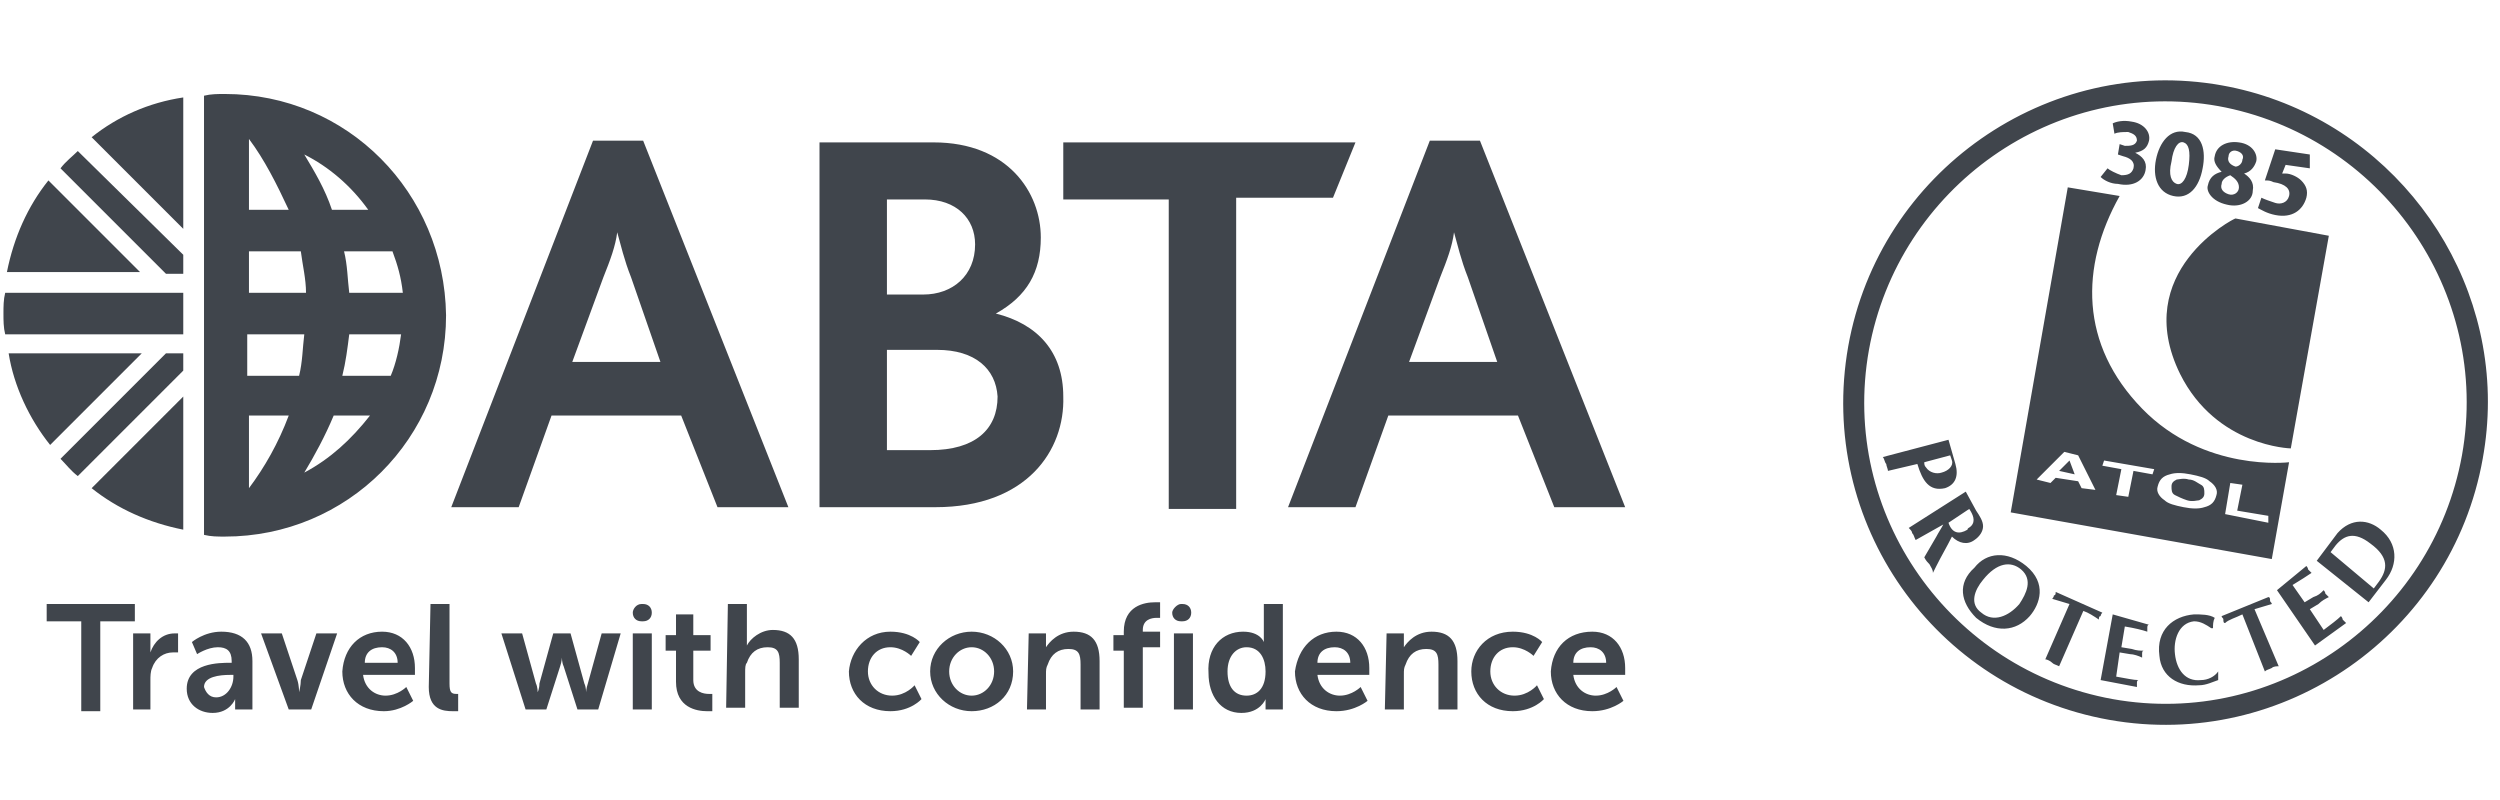 <?xml version="1.0" encoding="utf-8"?>
<!-- Generator: Adobe Illustrator 22.0.1, SVG Export Plug-In . SVG Version: 6.00 Build 0)  -->
<svg version="1.1" id="Layer_1" xmlns="http://www.w3.org/2000/svg" xmlns:xlink="http://www.w3.org/1999/xlink" x="0px" y="0px"
	 viewBox="0 0 144.6 46" width="125" height="40" style="enable-background:new 0 0 144.6 46;" xml:space="preserve">
<style type="text/css">
	.st0{clip-path:url(#SVGID_2_);}
	.st1{fill:none;stroke:#F0813E;stroke-width:0.99;stroke-linecap:square;}
	.st2{fill:#40454C;}
</style>
<g>
	<defs>
		<rect id="SVGID_1_" x="-1480.6" y="-26.5" width="1900.8" height="1069.2"/>
	</defs>
	<clipPath id="SVGID_2_">
		<use xlink:href="#SVGID_1_"  style="overflow:visible;"/>
	</clipPath>
</g>
<path class="st2" d="M119.7,26.5l0.3,0.8l-0.9-0.2L119.7,26.5z M126.6,27.6c-0.3-0.1-0.6,0-0.7,0c-0.2,0.1-0.3,0.2-0.3,0.4
	s0,0.4,0.2,0.5s0.4,0.2,0.7,0.3c0.3,0.1,0.6,0,0.7,0c0.2-0.1,0.3-0.2,0.3-0.4c0-0.2,0-0.4-0.2-0.5S126.9,27.6,126.6,27.6
	 M131.2,29.7l-1.8-0.3l0.3-1.5l-0.7-0.1l-0.3,1.8l2.5,0.5L131.2,29.7z M128.2,28.5c0.1-0.3-0.1-0.6-0.4-0.8
	c-0.2-0.2-0.6-0.3-1.1-0.4c-0.5-0.1-0.9-0.1-1.2,0c-0.4,0.1-0.6,0.3-0.7,0.7c-0.1,0.3,0.1,0.6,0.4,0.8c0.2,0.2,0.6,0.3,1.1,0.4
	c0.5,0.1,0.9,0.1,1.2,0C127.9,29.1,128.1,28.9,128.2,28.5 M124.6,27l-2.9-0.5l-0.1,0.3l1.1,0.2l-0.3,1.5l0.7,0.1l0.3-1.5l1.1,0.2
	L124.6,27z M121.2,28.2l-1-2l-0.8-0.2l-1.6,1.6l0.8,0.2l0.3-0.3l1.3,0.2l0.2,0.4L121.2,28.2z M123.9,23.5c3.6,3.7,8.5,3.1,8.5,3.1
	l-1,5.6l-15.1-2.7l3.3-18.8l3,0.5C120.3,15.3,120.3,19.8,123.9,23.5 M129.3,12.5L129.3,12.5l5.4,1L129.3,12.5z M126.1,21.5
	c2.1,4.2,6.4,4.3,6.4,4.3l2.2-12.3l-5.4-1h0C129.2,12.5,123.2,15.6,126.1,21.5 M106.9,19.9C108.7,9.8,118.4,3,128.5,4.8
	c9,1.6,15.4,9.5,15.4,18.3c0,1.1-0.1,2.2-0.3,3.3c-1.8,10.1-11.5,16.9-21.6,15.1C111.9,39.7,105.1,30.1,106.9,19.9 M122.2,40.3
	c9.5,1.7,18.5-4.7,20.2-14.1c1.7-9.5-4.7-18.5-14.1-20.2c-9.5-1.7-18.5,4.7-20.2,14.1C106.4,29.6,112.8,38.6,122.2,40.3 M110.9,26.7
	c0.3,1,0.7,1.6,1.6,1.4c0.6-0.2,0.8-0.7,0.6-1.4l-0.4-1.4l-3.8,1c0.1,0.1,0.1,0.3,0.2,0.4c0,0.1,0.1,0.3,0.1,0.4L110.9,26.7z
	 M112.8,26.2l0.1,0.3c0.1,0.3-0.2,0.6-0.6,0.7c-0.3,0.1-0.7,0-0.9-0.3c-0.1-0.1-0.1-0.2-0.1-0.3L112.8,26.2z M110.4,30.4
	c0.1,0.1,0.2,0.2,0.2,0.3c0.1,0.1,0.1,0.2,0.2,0.4l1.6-0.9l0,0c-0.1,0.2-0.3,0.5-0.4,0.7l-0.7,1.2c0.1,0.2,0.2,0.3,0.3,0.4
	c0.1,0.2,0.2,0.3,0.2,0.5l0.2-0.4c0.3-0.6,0.6-1.1,0.9-1.7c0.4,0.4,0.9,0.5,1.3,0.2c0.3-0.2,0.5-0.5,0.5-0.8c0-0.3-0.2-0.6-0.4-0.9
	l-0.6-1.1L110.4,30.4z M113.9,29.3c0.2,0.3,0.4,0.7,0.1,1c-0.1,0.1-0.2,0.1-0.2,0.2c-0.5,0.3-0.9,0.2-1.1-0.4L113.9,29.3z
	 M114.3,35.6c1.1,0.9,2.3,0.8,3.1-0.1c0.6-0.7,1-1.9-0.2-2.9c-1.1-0.9-2.3-0.8-3,0.1C113.2,33.6,113.4,34.7,114.3,35.6 M114.7,33.4
	c0.8-1,1.6-1.1,2.2-0.6c0.7,0.6,0.3,1.4-0.1,2c-0.6,0.7-1.5,1.1-2.2,0.5C113.9,34.8,114.2,34,114.7,33.4 M120.5,35.2
	c0.3,0.1,0.6,0.3,0.9,0.5c0-0.1,0-0.2,0.1-0.2c0-0.1,0.1-0.2,0.1-0.2l-2.7-1.2c0,0.1,0,0.2-0.1,0.2c0,0.1-0.1,0.2-0.1,0.2
	c0.3,0.1,0.7,0.2,1,0.3l-1.4,3.2c0.1,0,0.3,0.1,0.4,0.2c0.1,0.1,0.2,0.1,0.4,0.2L120.5,35.2z M122.2,35.4l-0.7,3.8l2.1,0.4
	c0-0.1,0-0.2,0-0.2c0-0.1,0-0.2,0.1-0.2c-0.3,0-0.7-0.1-1.3-0.2l0.2-1.4l0.6,0.1c0.2,0,0.5,0.1,0.7,0.2c0-0.1,0-0.2,0-0.2
	c0-0.1,0-0.2,0.1-0.2c-0.2,0-0.4,0-0.7-0.1l-0.6-0.1l0.2-1.2c0.6,0.1,1,0.2,1.3,0.3c0-0.1,0-0.2,0-0.2c0-0.1,0-0.2,0.1-0.2
	L122.2,35.4z M128.3,38.7c-0.2,0.3-0.6,0.5-1,0.5c-0.9,0.1-1.4-0.6-1.5-1.5c-0.1-0.8,0.2-1.8,1.1-1.9c0.4,0,0.7,0.2,1,0.4h0.1
	c0-0.2,0-0.4,0.1-0.6c-0.3-0.2-0.8-0.2-1.2-0.2c-1.2,0.1-2.2,0.9-2,2.4c0.1,1.2,1.1,1.8,2.3,1.7c0.4,0,0.8-0.2,1.1-0.3V38.7
	L128.3,38.7z M130.4,35.1c0.3-0.1,0.7-0.2,1-0.3c0-0.1-0.1-0.1-0.1-0.2c0-0.1,0-0.2-0.1-0.2l-2.7,1.1c0,0.1,0.1,0.1,0.1,0.2
	c0,0.1,0,0.2,0.1,0.2c0.2-0.2,0.6-0.3,1-0.5l1.3,3.3c0.1-0.1,0.2-0.1,0.4-0.2c0.1-0.1,0.3-0.1,0.4-0.1L130.4,35.1z M131.7,34
	l2.2,3.2l1.8-1.3c-0.1-0.1-0.1-0.1-0.2-0.2c0-0.1-0.1-0.2-0.1-0.2c-0.2,0.2-0.6,0.5-1,0.8l-0.8-1.2l0.5-0.3c0.2-0.2,0.4-0.3,0.6-0.4
	c-0.1-0.1-0.1-0.1-0.2-0.2c0-0.1-0.1-0.2-0.1-0.2c-0.2,0.2-0.3,0.3-0.6,0.4l-0.5,0.3l-0.7-1c0.5-0.3,0.8-0.5,1.1-0.7
	c-0.1-0.1-0.1-0.1-0.2-0.2c0-0.1-0.1-0.2-0.1-0.2L131.7,34z M134,32.3l3,2.4l1-1.3c0.7-0.9,0.7-2.1-0.3-2.9
	c-0.7-0.6-1.7-0.7-2.5,0.2L134,32.3z M134.8,31.8l0.3-0.4c0.5-0.6,1.1-0.8,2-0.1c1.1,0.8,1,1.5,0.5,2.2l-0.3,0.4L134.8,31.8z
	 M121.5,10.1c0.2,0.2,0.6,0.4,1,0.4c0.9,0.2,1.5-0.2,1.6-0.8c0.1-0.5-0.2-0.8-0.6-1l0,0c0.5-0.1,0.7-0.3,0.8-0.7
	c0.1-0.5-0.3-1-1-1.1c-0.5-0.1-0.9,0-1.1,0.1l0.1,0.6c0.2-0.1,0.5-0.1,0.8-0.1c0.3,0.1,0.5,0.2,0.5,0.5c-0.1,0.3-0.4,0.3-0.7,0.3
	l-0.3-0.1l-0.1,0.6l0.3,0.1c0.4,0.1,0.7,0.3,0.6,0.7c-0.1,0.3-0.3,0.4-0.7,0.4c-0.3-0.1-0.7-0.3-0.8-0.4L121.5,10.1z M126.4,7.5
	c-0.9-0.2-1.5,0.6-1.7,1.6c-0.2,1,0.1,1.9,1,2.1c0.9,0.2,1.5-0.5,1.7-1.6C127.6,8.6,127.4,7.6,126.4,7.5z M126.3,8.1
	c0.3,0.1,0.4,0.5,0.3,1.3s-0.4,1.2-0.7,1.1s-0.5-0.5-0.3-1.3C125.7,8.4,126,8,126.3,8.1z M128.8,11.7c0.8,0.2,1.5-0.2,1.5-0.8
	c0.1-0.5-0.2-0.8-0.5-1v0c0.4-0.1,0.6-0.4,0.7-0.7c0.1-0.4-0.2-1-1-1.1c-0.7-0.1-1.3,0.2-1.4,0.8c-0.1,0.3,0.1,0.6,0.4,0.9v0
	c-0.4,0.1-0.7,0.3-0.8,0.8C127.6,10.9,127.9,11.5,128.8,11.7z M128.9,11.1c-0.3-0.1-0.5-0.3-0.4-0.6c0-0.2,0.2-0.4,0.5-0.5
	c0.3,0.2,0.5,0.4,0.5,0.7C129.5,11,129.2,11.2,128.9,11.1z M129.4,8.6c0.3,0.1,0.4,0.3,0.3,0.5c0,0.2-0.2,0.4-0.4,0.4
	c-0.3-0.1-0.5-0.3-0.4-0.6C128.9,8.7,129.1,8.5,129.4,8.6z M133.6,8.8l-2-0.3l-0.6,1.8c0.2,0,0.3,0,0.5,0.1c0.7,0.1,1,0.4,0.9,0.8
	c-0.1,0.4-0.5,0.5-0.8,0.4c-0.3-0.1-0.6-0.2-0.8-0.3l-0.2,0.6c0.2,0.1,0.5,0.3,1,0.4c1,0.2,1.6-0.3,1.8-1c0.1-0.4,0-0.7-0.3-1
	c-0.2-0.2-0.6-0.4-0.9-0.4c-0.1,0-0.2,0-0.2,0l0.2-0.5l1.4,0.2L133.6,8.8z"/>
<path class="st2" d="M17.6,27.2c0.6-1,1.2-2.1,1.7-3.3h2.1C20.3,25.3,19.1,26.4,17.6,27.2 M14.4,28.1v-4.2h2.3
	C16.1,25.5,15.3,26.9,14.4,28.1L14.4,28.1z M16.7,12h-2.3V7.9C15.3,9.1,16,10.5,16.7,12 M21.3,12h-2.1c-0.4-1.2-1-2.2-1.6-3.2
	C19,9.5,20.3,10.6,21.3,12 M20.2,16.8c-0.1-0.8-0.1-1.6-0.3-2.4h2.8c0.3,0.8,0.5,1.5,0.6,2.4H20.2z M20.2,19.2h3
	c-0.1,0.8-0.3,1.7-0.6,2.4h-2.8C20,20.8,20.1,20,20.2,19.2 M14.4,16.8v-2.4h3c0.1,0.8,0.3,1.6,0.3,2.4H14.4z M17.6,19.2
	c-0.1,0.8-0.1,1.6-0.3,2.4h-3v-2.4H17.6z M13,5.3c-0.4,0-0.8,0-1.2,0.1v2.1l0,0v22.5l0,0v0.8c0.4,0.1,0.8,0.1,1.2,0.1
	c7.1,0,12.8-5.7,12.8-12.8C25.7,11,20.1,5.3,13,5.3 M54.2,20.1h-2.9v5.8h2.5c2.6,0,3.9-1.2,3.9-3.1C57.6,21.2,56.4,20.1,54.2,20.1
	 M53.5,11.4h-2.2v5.5h2.1c1.7,0,3-1.1,3-2.9C56.4,12.5,55.3,11.4,53.5,11.4 M54.1,29.2h-6.7V8.1H54c4.3,0,6.2,2.9,6.2,5.5
	c0,2-0.8,3.4-2.6,4.4V18c2.4,0.6,3.9,2.2,3.9,4.8C61.6,25.9,59.4,29.2,54.1,29.2 M78.4,8.1H61.5v3.3h6.1v17.9h3.9V11.3h5.6L78.4,8.1
	z M36.5,15.9c-0.4-1-0.6-1.9-0.8-2.6l0,0c-0.1,0.8-0.4,1.6-0.8,2.6l-1.8,4.9h5.1L36.5,15.9z M41.5,29.2l-2.1-5.3h-7.5l-1.9,5.3h-3.9
	l8.2-21.2h2.9l8.4,21.2H41.5z M84.9,15.9c-0.4-1-0.6-1.9-0.8-2.6l0,0c-0.1,0.8-0.4,1.6-0.8,2.6l-1.8,4.9h5.1L84.9,15.9z M89.9,29.2
	l-2.1-5.3h-7.5l-1.9,5.3h-3.9l8.2-21.2h2.9L94,29.2H89.9z M10.6,15.6v-1L4.5,8.6c-0.3,0.3-0.7,0.6-1,1l6.1,6.1H10.6z M9.6,20.3
	l-6.1,6.1c0.3,0.3,0.6,0.7,1,1l6.1-6.1v-1H9.6z M10.6,16.8H0.3c-0.1,0.4-0.1,0.8-0.1,1.2c0,0.4,0,0.8,0.1,1.2h10.3V16.8z M2.8,10.3
	c-1.2,1.5-2,3.3-2.4,5.3h7.7L2.8,10.3z M10.6,13.1V5.5C8.6,5.8,6.8,6.6,5.3,7.8L10.6,13.1z M5.3,28.1c1.5,1.2,3.3,2,5.3,2.4v-7.7
	L5.3,28.1z M8.2,20.3H0.5c0.3,1.9,1.2,3.8,2.4,5.3L8.2,20.3z M4.7,35.8h-2v-1h5.1v1h-2v5.2H4.7V35.8z M7.7,36.5h1v0.8
	c0,0.1,0,0.3,0,0.3l0,0c0.2-0.6,0.7-1.1,1.4-1.1c0.1,0,0.2,0,0.2,0v1.1c0,0-0.1,0-0.3,0c-0.5,0-1,0.3-1.2,0.9
	c-0.1,0.2-0.1,0.5-0.1,0.7v1.7H7.7V36.5z M13.3,38.2h0.1v-0.1c0-0.6-0.3-0.8-0.8-0.8c-0.6,0-1.2,0.4-1.2,0.4L11.1,37
	c0,0,0.7-0.6,1.7-0.6c1.2,0,1.8,0.6,1.8,1.7v2.8h-1v-0.3c0-0.1,0-0.3,0-0.3l0,0c0,0-0.3,0.8-1.3,0.8c-0.8,0-1.5-0.5-1.5-1.4
	C10.8,38.2,12.7,38.2,13.3,38.2z M12.5,40.2c0.6,0,1-0.6,1-1.2v-0.1h-0.2c-0.6,0-1.5,0.1-1.5,0.7C11.9,39.9,12.1,40.2,12.5,40.2z
	 M15.1,36.5h1.2l0.9,2.7c0.1,0.3,0.1,0.7,0.1,0.7l0,0c0,0,0.1-0.4,0.1-0.7l0.9-2.7h1.2L18,40.9h-1.3L15.1,36.5z M22.1,36.4
	c1.2,0,1.9,0.9,1.9,2.1c0,0.1,0,0.4,0,0.4h-3c0.1,0.8,0.7,1.2,1.3,1.2c0.7,0,1.2-0.5,1.2-0.5l0.4,0.8c0,0-0.7,0.6-1.7,0.6
	c-1.5,0-2.4-1-2.4-2.3C19.9,37.3,20.8,36.4,22.1,36.4z M23,38.2c0-0.6-0.4-0.9-0.9-0.9c-0.6,0-1,0.3-1,0.9H23z M24.9,34.8H26v4.6
	c0,0.5,0.1,0.6,0.4,0.6c0.1,0,0.1,0,0.1,0v1c0,0-0.1,0-0.3,0c-0.6,0-1.4-0.1-1.4-1.4L24.9,34.8L24.9,34.8z M29,36.5h1.2l0.8,2.9
	c0.1,0.2,0.1,0.5,0.1,0.5l0,0c0,0,0.1-0.2,0.1-0.5l0.8-2.9h1l0.8,2.9c0.1,0.2,0.1,0.5,0.1,0.5l0,0c0,0,0-0.2,0.1-0.5l0.8-2.9h1.1
	l-1.3,4.4h-1.2l-0.8-2.5c-0.1-0.2-0.1-0.5-0.1-0.5l0,0c0,0,0,0.2-0.1,0.5l-0.8,2.5h-1.2L29,36.5z M37.1,34.8h0.1
	c0.3,0,0.5,0.2,0.5,0.5l0,0c0,0.3-0.2,0.5-0.5,0.5h-0.1c-0.3,0-0.5-0.2-0.5-0.5l0,0C36.6,35.1,36.8,34.8,37.1,34.8z M36.6,36.5h1.1
	v4.4h-1.1V36.5z M39.1,37.5h-0.6v-0.9h0.6v-1.2h1v1.2h1v0.9h-1v1.7c0,0.7,0.6,0.8,0.9,0.8c0.1,0,0.2,0,0.2,0v1c0,0-0.1,0-0.3,0
	c-0.6,0-1.8-0.2-1.8-1.7L39.1,37.5L39.1,37.5z M42.1,34.8h1.1v2.1c0,0.2,0,0.3,0,0.3l0,0c0.2-0.4,0.8-0.9,1.5-0.9
	c1,0,1.5,0.5,1.5,1.7v2.8h-1.1v-2.6c0-0.6-0.1-0.9-0.7-0.9c-0.6,0-1,0.3-1.2,0.9c-0.1,0.1-0.1,0.3-0.1,0.6v2h-1.1L42.1,34.8
	L42.1,34.8z M51.5,36.4c1.2,0,1.7,0.6,1.7,0.6l-0.5,0.8c0,0-0.5-0.5-1.2-0.5c-0.8,0-1.3,0.6-1.3,1.4c0,0.8,0.6,1.4,1.4,1.4
	c0.8,0,1.3-0.6,1.3-0.6l0.4,0.8c0,0-0.6,0.7-1.8,0.7c-1.5,0-2.4-1-2.4-2.3C49.2,37.5,50.1,36.4,51.5,36.4z M56.2,36.4
	c1.3,0,2.4,1,2.4,2.3c0,1.4-1.1,2.3-2.4,2.3c-1.3,0-2.4-1-2.4-2.3C53.8,37.4,54.9,36.4,56.2,36.4z M56.2,40.1c0.7,0,1.3-0.6,1.3-1.4
	s-0.6-1.4-1.3-1.4c-0.7,0-1.3,0.6-1.3,1.4S55.5,40.1,56.2,40.1z M59.5,36.5h1V37c0,0.1,0,0.3,0,0.3l0,0c0.2-0.3,0.7-0.9,1.6-0.9
	c1,0,1.5,0.5,1.5,1.7v2.8h-1.1v-2.6c0-0.6-0.1-0.9-0.7-0.9c-0.6,0-1,0.3-1.2,0.9c-0.1,0.2-0.1,0.3-0.1,0.6v2h-1.1L59.5,36.5
	L59.5,36.5z M65,37.5h-0.6v-0.9H65v-0.2c0-1.5,1.2-1.7,1.8-1.7c0.2,0,0.3,0,0.3,0v0.9c0,0-0.1,0-0.2,0c-0.3,0-0.8,0.1-0.8,0.7v0.1h1
	v0.9h-1v3.5H65V37.5z M68.3,34.8h0.1c0.3,0,0.5,0.2,0.5,0.5l0,0c0,0.3-0.2,0.5-0.5,0.5h-0.1c-0.3,0-0.5-0.2-0.5-0.5l0,0
	C67.8,35.1,68.1,34.8,68.3,34.8z M67.8,36.5H69v4.4h-1.1V36.5z M71.9,36.4c1,0,1.2,0.6,1.2,0.6l0,0c0,0,0-0.1,0-0.3v-1.9h1.1v6.1h-1
	v-0.3c0-0.1,0-0.3,0-0.3l0,0c0,0-0.3,0.8-1.4,0.8c-1.2,0-1.9-1-1.9-2.3C69.8,37.3,70.7,36.4,71.9,36.4z M72.1,40.1
	c0.6,0,1.1-0.4,1.1-1.4c0-0.7-0.3-1.4-1.1-1.4c-0.6,0-1.1,0.5-1.1,1.4C71,39.6,71.4,40.1,72.1,40.1z M77.3,36.4
	c1.2,0,1.9,0.9,1.9,2.1c0,0.1,0,0.4,0,0.4h-3c0.1,0.8,0.7,1.2,1.3,1.2c0.7,0,1.2-0.5,1.2-0.5l0.4,0.8c0,0-0.7,0.6-1.8,0.6
	c-1.5,0-2.4-1-2.4-2.3C75.1,37.3,76,36.4,77.3,36.4z M78.1,38.2c0-0.6-0.4-0.9-0.9-0.9c-0.6,0-1,0.3-1,0.9H78.1z M80.2,36.5h1V37
	c0,0.1,0,0.3,0,0.3l0,0c0.2-0.3,0.7-0.9,1.6-0.9c1,0,1.5,0.5,1.5,1.7v2.8h-1.1v-2.6c0-0.6-0.1-0.9-0.7-0.9s-1,0.3-1.2,0.9
	c-0.1,0.2-0.1,0.3-0.1,0.6v2h-1.1L80.2,36.5L80.2,36.5z M87.5,36.4c1.2,0,1.7,0.6,1.7,0.6l-0.5,0.8c0,0-0.5-0.5-1.2-0.5
	c-0.8,0-1.3,0.6-1.3,1.4c0,0.8,0.6,1.4,1.4,1.4c0.8,0,1.3-0.6,1.3-0.6l0.4,0.8c0,0-0.6,0.7-1.8,0.7c-1.5,0-2.4-1-2.4-2.3
	C85.1,37.5,86,36.4,87.5,36.4z M92.1,36.4c1.2,0,1.9,0.9,1.9,2.1c0,0.1,0,0.4,0,0.4h-3c0.1,0.8,0.7,1.2,1.3,1.2
	c0.7,0,1.2-0.5,1.2-0.5l0.4,0.8c0,0-0.7,0.6-1.8,0.6c-1.5,0-2.4-1-2.4-2.3C89.8,37.3,90.7,36.4,92.1,36.4z M92.9,38.2
	c0-0.6-0.4-0.9-0.9-0.9c-0.6,0-1,0.3-1,0.9H92.9z"/>
</svg>
